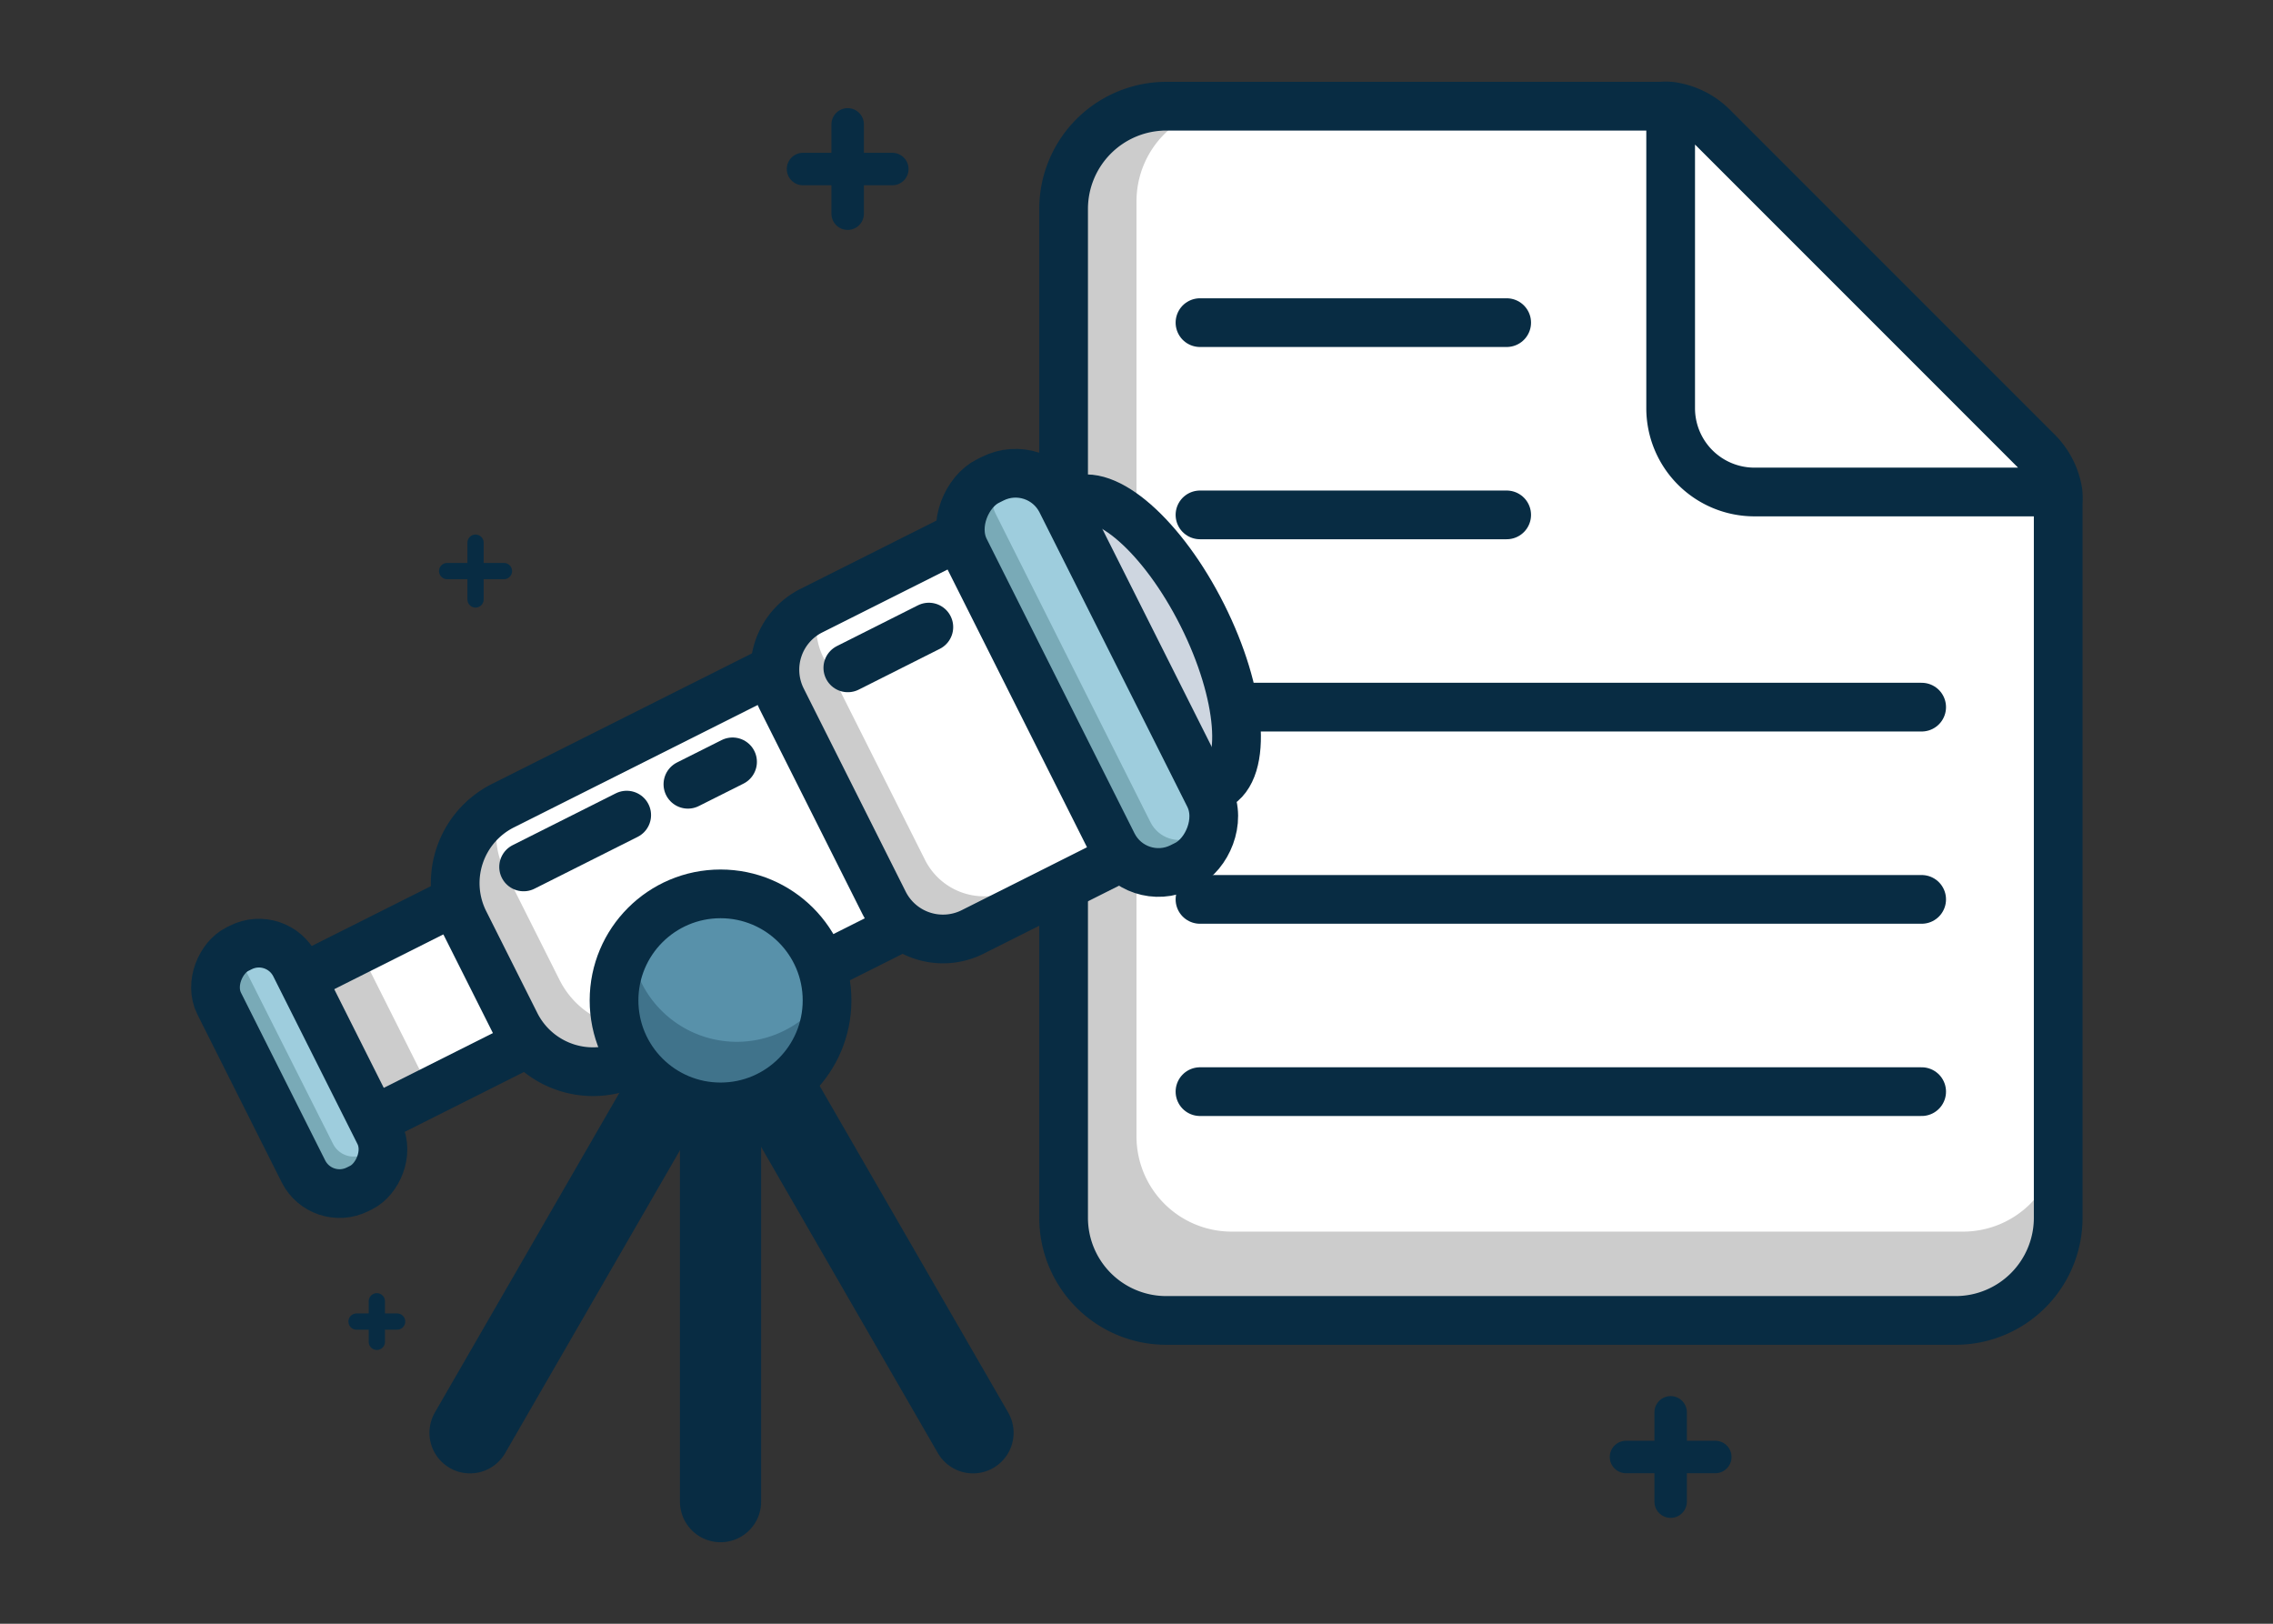 <svg xmlns="http://www.w3.org/2000/svg" viewBox="0 0 140 100"><rect x="0" y="0" width="140" height="100" fill="#333333" stroke="none"/><defs><style>.cls-1{fill:#ccc;}.cls-2{fill:#fff;}.cls-12,.cls-13,.cls-3,.cls-4,.cls-5,.cls-9{fill:none;}.cls-12,.cls-13,.cls-3,.cls-4,.cls-5,.cls-6,.cls-9{stroke:#082c43;}.cls-12,.cls-13,.cls-3,.cls-6{stroke-miterlimit:10;}.cls-3,.cls-4,.cls-5,.cls-6{stroke-width:3px;}.cls-12,.cls-13,.cls-4,.cls-9{stroke-linecap:round;}.cls-4,.cls-5,.cls-9{stroke-linejoin:round;}.cls-6{fill:#ced6e0;}.cls-7{fill:#79aab7;}.cls-8{fill:#9ecddd;}.cls-9{stroke-width:5px;}.cls-10{fill:#5891aa;}.cls-11{fill:#082c43;opacity:0.3;}.cls-12{stroke-width:2px;}</style></defs><title>document_convert</title><g id="Layer_5" data-name="Layer 5"><path class="cls-1" d="M126.77,31v44a6.32,6.32,0,0,1-6.32,6.32H71.84a6.32,6.32,0,0,1-6.33-6.33V12.87a6.33,6.33,0,0,1,6.33-6.33h30.44a3.24,3.24,0,0,1,.62,0,4.53,4.53,0,0,1,2.59,1.28l20,20a4.53,4.53,0,0,1,1.27,2.48A4.4,4.4,0,0,1,126.77,31Z"/><path class="cls-2" d="M126.77,29.22V70a5.86,5.86,0,0,1-5.86,5.85h-45A5.86,5.86,0,0,1,70,70V12.4a5.86,5.86,0,0,1,5.87-5.86h28.2a2.84,2.84,0,0,1,.58,0,4.18,4.18,0,0,1,2.4,1.18l18.48,18.48a4.22,4.22,0,0,1,1.18,2.3A3.71,3.71,0,0,1,126.77,29.22Z"/><path class="cls-3" d="M126.77,31v44a6.32,6.32,0,0,1-6.32,6.32H71.84a6.32,6.32,0,0,1-6.33-6.33V12.87a6.33,6.33,0,0,1,6.33-6.33h30.44a3.24,3.24,0,0,1,.62,0,4.53,4.53,0,0,1,2.59,1.28l20,20a4.53,4.53,0,0,1,1.27,2.48A4.4,4.4,0,0,1,126.77,31Z"/><path class="cls-4" d="M126.71,30.3H108.06a5.16,5.16,0,0,1-5.16-5.17V6.59a4.53,4.53,0,0,1,2.59,1.28l20,20A4.53,4.53,0,0,1,126.71,30.3Z"/><line class="cls-4" x1="73.91" y1="19.87" x2="92.8" y2="19.87"/><line class="cls-4" x1="73.91" y1="31.71" x2="92.8" y2="31.71"/><line class="cls-4" x1="73.91" y1="67.23" x2="118.36" y2="67.23"/><line class="cls-4" x1="73.91" y1="55.39" x2="118.36" y2="55.39"/><line class="cls-4" x1="73.91" y1="43.55" x2="118.36" y2="43.55"/><rect class="cls-1" x="22.09" y="52.76" width="9.8" height="17.5" transform="translate(69.85 9.79) rotate(63.34)"/><rect class="cls-2" x="24.67" y="54.35" width="9.8" height="11.73" transform="translate(70.11 6.77) rotate(63.34)"/><rect class="cls-5" x="22.09" y="52.76" width="9.8" height="17.5" transform="translate(69.85 9.79) rotate(63.34)"/><path class="cls-1" d="M35.63,36.7H53.36a0,0,0,0,1,0,0V63.4A5.34,5.34,0,0,1,48,68.74H41a5.34,5.34,0,0,1-5.34-5.34V36.7A0,0,0,0,1,35.63,36.7Z" transform="translate(71.64 -10.7) rotate(63.34)"/><path class="cls-2" d="M36.74,36.65h17.7a0,0,0,0,1,0,0V59.71a5.34,5.34,0,0,1-5.34,5.34H41.54a4.8,4.8,0,0,1-4.8-4.8V36.65A0,0,0,0,1,36.74,36.65Z" transform="translate(70.57 -12.71) rotate(63.34)"/><path class="cls-5" d="M35.63,36.7H53.36a0,0,0,0,1,0,0V63.4A5.34,5.34,0,0,1,48,68.74H41a5.34,5.34,0,0,1-5.34-5.34V36.7A0,0,0,0,1,35.63,36.7Z" transform="translate(71.64 -10.7) rotate(63.34)"/><path class="cls-1" d="M47.43,37.59H69.61a0,0,0,0,1,0,0v12.1a4.07,4.07,0,0,1-4.07,4.07h-14a4.07,4.07,0,0,1-4.07-4.07V37.59A0,0,0,0,1,47.43,37.59Z" transform="translate(73.08 -27.11) rotate(63.34)"/><path class="cls-2" d="M48.48,37.5h22.1a0,0,0,0,1,0,0v8.66a4.07,4.07,0,0,1-4.07,4.07H52.56a4.07,4.07,0,0,1-4.07-4.07V37.5A0,0,0,0,1,48.48,37.5Z" transform="translate(72.02 -29.02) rotate(63.34)"/><path class="cls-5" d="M47.43,37.59H69.61a0,0,0,0,1,0,0v12.1a4.07,4.07,0,0,1-4.07,4.07h-14a4.07,4.07,0,0,1-4.07-4.07V37.59A0,0,0,0,1,47.43,37.59Z" transform="translate(73.08 -27.11) rotate(63.34)"/><ellipse class="cls-6" cx="70.51" cy="39.66" rx="3.97" ry="9.81" transform="translate(-10.3 35.86) rotate(-26.66)"/><rect class="cls-7" x="53.67" y="38.12" width="26.59" height="6.64" rx="3.15" transform="translate(73.94 -37) rotate(63.34)"/><rect class="cls-8" x="55.23" y="38.27" width="25.25" height="3.95" rx="1.98" transform="translate(73.37 -38.46) rotate(63.34)"/><rect class="cls-5" x="53.67" y="38.12" width="26.59" height="6.64" rx="3.15" transform="translate(73.94 -37) rotate(63.34)"/><path class="cls-7" d="M22.26,73.14l-.23.12a2.49,2.49,0,0,1-3.34-1.11L13.5,61.82a2.48,2.48,0,0,1,1-3.29l.08-.05.23-.12a2.49,2.49,0,0,1,3.34,1.11l4.94,9.83.25.5A2.49,2.49,0,0,1,22.26,73.14Z"/><path class="cls-8" d="M22.43,71.08a1.36,1.36,0,0,1-.64.15,1.42,1.42,0,0,1-1.28-.79l-6-11.91.08-.05.23-.12a2.49,2.49,0,0,1,3.34,1.11l4.94,9.83A1.42,1.42,0,0,1,22.43,71.08Z"/><rect class="cls-5" x="10.16" y="63.19" width="16.54" height="5.23" rx="2.49" transform="translate(68.97 19.8) rotate(63.34)"/><line class="cls-4" x1="57.21" y1="38.62" x2="52.22" y2="41.13"/><line class="cls-4" x1="45.12" y1="46.92" x2="42.37" y2="48.3"/><line class="cls-4" x1="38.6" y1="50.2" x2="32.25" y2="53.39"/><line class="cls-9" x1="44.38" y1="61.61" x2="44.38" y2="92.48"/><line class="cls-9" x1="44.5" y1="61.51" x2="59.93" y2="88.24"/><line class="cls-9" x1="44.38" y1="61.51" x2="28.95" y2="88.24"/><circle class="cls-10" cx="44.38" cy="61.61" r="6.56"/><path class="cls-11" d="M51,61.61A6.57,6.57,0,1,1,38.84,58.1a6.56,6.56,0,0,0,12.09,3C50.94,61.28,51,61.44,51,61.61Z"/><circle class="cls-3" cx="44.38" cy="61.61" r="6.56"/><line class="cls-12" x1="52.21" y1="7.66" x2="52.21" y2="13.16"/><line class="cls-12" x1="54.96" y1="10.41" x2="49.46" y2="10.41"/><line class="cls-12" x1="102.9" y1="86.98" x2="102.9" y2="92.48"/><line class="cls-12" x1="105.65" y1="89.73" x2="100.15" y2="89.73"/><line class="cls-13" x1="29.29" y1="33.42" x2="29.29" y2="36.92"/><line class="cls-13" x1="31.04" y1="35.17" x2="27.54" y2="35.17"/><line class="cls-13" x1="23.21" y1="80.14" x2="23.21" y2="82.64"/><line class="cls-13" x1="24.46" y1="81.39" x2="21.96" y2="81.39"/></g></svg>